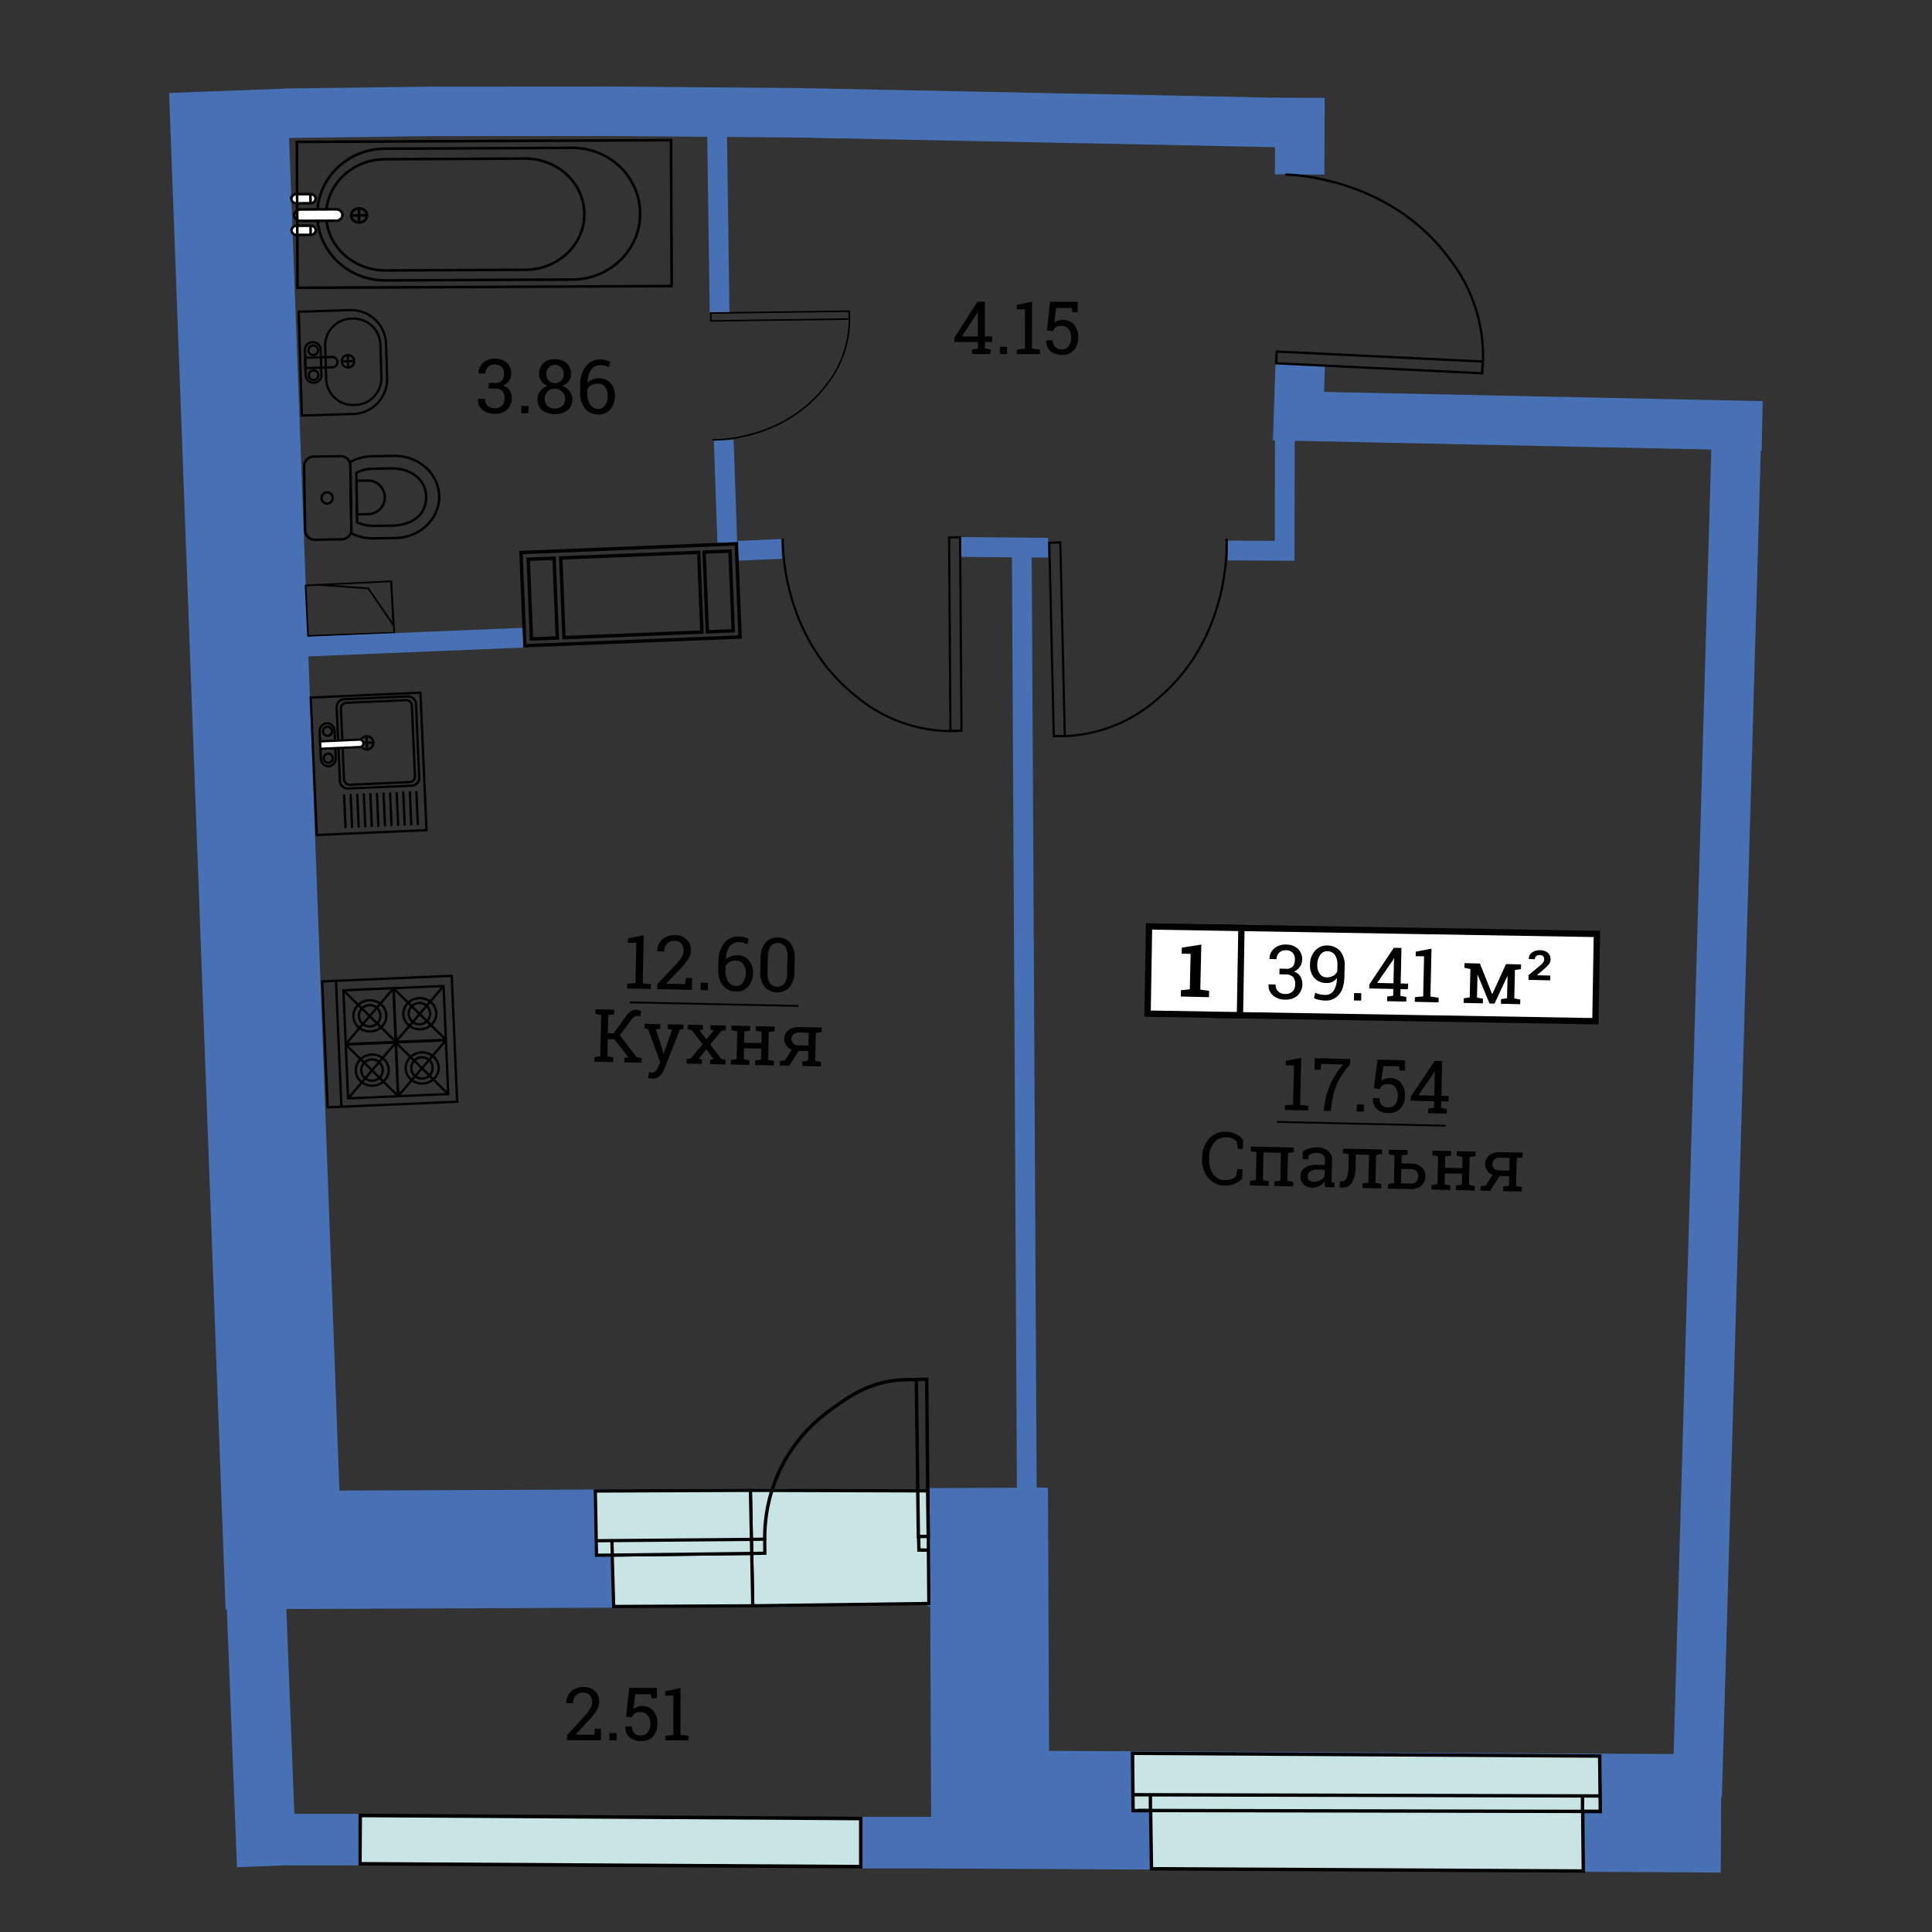 <svg id="Слой_1" data-name="Слой 1" xmlns="http://www.w3.org/2000/svg" viewBox="0 0 600 600"><rect x="0" y="0" width="600" height="600" fill="#333333" stroke="none"/><defs><style>.cls-1,.cls-10,.cls-11,.cls-12,.cls-13,.cls-15,.cls-16,.cls-17,.cls-18,.cls-2,.cls-20,.cls-22,.cls-24,.cls-25,.cls-26,.cls-3,.cls-4,.cls-8,.cls-9{fill:none;}.cls-1,.cls-2,.cls-26,.cls-3,.cls-4{stroke:#4770b5;}.cls-1,.cls-10,.cls-11,.cls-12,.cls-13,.cls-14,.cls-15,.cls-16,.cls-17,.cls-18,.cls-19,.cls-2,.cls-20,.cls-22,.cls-23,.cls-24,.cls-25,.cls-26,.cls-3,.cls-4,.cls-5,.cls-6,.cls-7,.cls-8,.cls-9{stroke-miterlimit:10;}.cls-1{stroke-width:36.714px;}.cls-2{stroke-width:15.367px;}.cls-3{stroke-width:18.462px;}.cls-4{stroke-width:6.137px;}.cls-5,.cls-6,.cls-7{fill:#c8e4e4;}.cls-10,.cls-11,.cls-12,.cls-13,.cls-14,.cls-15,.cls-16,.cls-17,.cls-18,.cls-19,.cls-20,.cls-22,.cls-23,.cls-24,.cls-25,.cls-5,.cls-6,.cls-7,.cls-8,.cls-9{stroke:#000;}.cls-5{stroke-width:1.101px;}.cls-6{stroke-width:1.049px;}.cls-7{stroke-width:0.997px;}.cls-8{stroke-width:1.055px;}.cls-9{stroke-width:1.045px;}.cls-10{stroke-width:0.715px;}.cls-11{stroke-width:0.48px;}.cls-12{stroke-width:0.671px;}.cls-13,.cls-14{stroke-width:0.809px;}.cls-14,.cls-19,.cls-21,.cls-23{fill:#fff;}.cls-15{stroke-width:0.751px;}.cls-16{stroke-width:0.706px;}.cls-17{stroke-width:0.734px;}.cls-18,.cls-19{stroke-width:0.719px;}.cls-20{stroke-width:0.528px;}.cls-22,.cls-23{stroke-width:1.962px;}.cls-24{stroke-width:0.577px;}.cls-25{stroke-width:1.054px;}.cls-26{stroke-width:16px;}</style></defs><title>aviator_k8_s2_e2-4_39_41_L</title><polyline class="cls-1" points="288.05 480.507 307.172 480.427 307.515 562.002 534.498 563.181"/><polyline class="cls-1" points="70.859 28.188 87.732 481.342 244.817 480.687"/><polyline class="cls-2" points="547.255 132.257 403.252 129.233 403.795 113.085"/><line class="cls-2" x1="539.236" y1="136.68" x2="527.068" y2="557.746"/><line class="cls-2" x1="403.61" y1="54.171" x2="403.711" y2="30.375"/><line class="cls-3" x1="79.639" y1="498.541" x2="82.813" y2="579.521"/><line class="cls-4" x1="298.28" y1="169.871" x2="325.503" y2="170.101"/><line class="cls-4" x1="317.338" y1="172.374" x2="318.899" y2="466.614"/><polyline class="cls-4" points="381.313 170.965 398.957 171.057 399.017 133.401"/><line class="cls-4" x1="225.874" y1="168.469" x2="224.755" y2="136.68"/><line class="cls-4" x1="223.477" y1="97.048" x2="222.697" y2="41.189"/><polygon class="cls-5" points="111.872 563.812 111.771 578.813 267.331 579.703 267.331 564.766 111.872 563.812"/><polygon class="cls-6" points="351.72 544.51 351.89 562.302 357.335 562.333 357.598 580.356 491.705 581.052 491.525 562.545 496.99 562.559 496.791 545.363 351.72 544.51"/><line class="cls-6" x1="353.303" y1="562.266" x2="497.359" y2="562.559"/><line class="cls-6" x1="351.843" y1="557.372" x2="497.339" y2="557.757"/><line class="cls-6" x1="357.276" y1="561.867" x2="357.26" y2="557.387"/><line class="cls-6" x1="491.448" y1="562.129" x2="491.469" y2="557.741"/><polygon class="cls-7" points="288.177 463.015 233.045 462.852 233.781 498.692 288.453 497.963 288.177 463.015"/><polygon class="cls-7" points="233.447 482.433 190.133 482.944 190.584 498.903 233.781 498.692 233.447 482.433"/><polygon class="cls-7" points="233.045 462.852 184.891 463.051 185.252 482.99 190.133 482.944 233.447 482.433 233.045 462.852"/><polyline class="cls-7" points="185.171 478.489 233.357 478.071 237.845 477.991"/><line class="cls-7" x1="190.156" y1="482.719" x2="190.044" y2="478.801"/><polyline class="cls-7" points="233.447 482.433 237.523 482.368 237.487 477.873"/><path class="cls-8" d="M237.508,478.19a48.488,48.488,0,0,1,20.629-40.475c8.565-6.378,15.251-9.662,26.412-9.218"/><polygon class="cls-8" points="287.789 428.354 284.563 428.396 285.21 477.178 288.268 477.137 287.789 428.354"/><polyline class="cls-9" points="285.284 477.357 285.379 481.378 288.313 481.411"/><path class="cls-10" d="M399.162,54.21s32.086.053,51.235,26.505a49.027,49.027,0,0,1,9.887,35.237"/><rect class="cls-10" x="426.568" y="80.53" width="3.646" height="64.041" transform="translate(295.222 534.987) rotate(-87.224)"/><path class="cls-11" d="M221.276,136.6s21.525.711,34.986-16.588a32.908,32.908,0,0,0,7.452-23.408"/><rect class="cls-11" x="220.748" y="96.926" width="42.986" height="2.448" transform="translate(-1.331 3.35) rotate(-0.79)"/><path class="cls-12" d="M243.126,167.27s-1.192,30.074,22.859,49.044a45.988,45.988,0,0,0,32.643,10.63"/><rect class="cls-12" x="294.963" y="166.885" width="3.42" height="60.072" transform="translate(-1.41 2.141) rotate(-0.412)"/><path class="cls-12" d="M380.9,167.266S383,197.29,359.542,216.984a45.988,45.988,0,0,1-32.3,11.62"/><rect class="cls-12" x="326.567" y="168.5" width="3.42" height="60.072" transform="translate(-4.534 7.699) rotate(-1.334)"/><path class="cls-13" d="M98.535,66.732c-.052-11.293,9.321-20.491,20.936-20.545l58.2-.27c11.616-.054,21.074,9.057,21.126,20.35h0c.052,11.293-9.321,20.491-20.936,20.545l-58.2.27c-11.615.054-21.073-9.057-21.125-20.35Z"/><path class="cls-13" d="M101.306,66.8c-.044-9.539,8.157-17.31,18.319-17.357l43.374-.2c10.161-.047,18.435,7.647,18.479,17.187h0c.044,9.538-8.157,17.31-18.319,17.357l-43.374.2c-10.162.047-18.435-7.648-18.479-17.186Z"/><path class="cls-14" d="M91.414,66.832a1.885,1.885,0,0,1,1.972-1.781L104.36,65a1.885,1.885,0,0,1,1.989,1.762h0a1.885,1.885,0,0,1-1.972,1.781L93.4,68.595a1.885,1.885,0,0,1-1.989-1.763Z"/><path class="cls-14" d="M90.527,71.542a1.514,1.514,0,0,1,1.584-1.431l4.351-.02a1.514,1.514,0,0,1,1.6,1.416h0a1.514,1.514,0,0,1-1.584,1.431l-4.351.02a1.514,1.514,0,0,1-1.6-1.416Z"/><line class="cls-13" x1="96.475" y1="72.937" x2="96.462" y2="70.091"/><path class="cls-14" d="M90.481,61.725a1.514,1.514,0,0,1,1.584-1.431l4.351-.02a1.514,1.514,0,0,1,1.6,1.416h0A1.514,1.514,0,0,1,96.43,63.12l-4.351.02a1.514,1.514,0,0,1-1.6-1.416Z"/><line class="cls-13" x1="96.43" y1="63.12" x2="96.416" y2="60.274"/><ellipse class="cls-13" cx="111.508" cy="66.904" rx="2.468" ry="2.207" transform="translate(-0.309 0.518) rotate(-0.266)"/><line class="cls-13" x1="111.518" y1="69.111" x2="111.497" y2="64.697"/><line class="cls-13" x1="113.975" y1="66.893" x2="109.04" y2="66.915"/><rect class="cls-13" x="92.3" y="43.797" width="116.19" height="45.31" transform="translate(-0.307 0.698) rotate(-0.266)"/><path class="cls-15" d="M109.13,165.619a14.647,14.647,0,0,0,6.852,1.57l6.774-.1c7.634-.115,13.736-5.918,13.63-12.961s-6.38-12.661-14.014-12.546l-6.774.1a14.649,14.649,0,0,0-6.8,1.775Z"/><path class="cls-15" d="M110.9,162.229a12.721,12.721,0,0,0,5.384,1.084l5.324-.08c7.4-.111,10.8-4.14,10.73-9.047s-4.272-8.821-11-8.72l-5.324.08a12.713,12.713,0,0,0-5.349,1.246Z"/><path class="cls-15" d="M110.858,159.737l3.553-.053a5.227,5.227,0,0,0-.157-10.452l-3.553.053Z"/><path class="cls-15" d="M94.449,144.8a3.01,3.01,0,0,1,3.014-3l8.247-.124a3.01,3.01,0,0,1,3.1,2.911l.3,19.909a3.01,3.01,0,0,1-3.014,3l-8.247.124a3.01,3.01,0,0,1-3.1-2.912Z"/><circle class="cls-15" cx="101.599" cy="154.649" r="1.742" transform="translate(-2.314 1.545) rotate(-0.862)"/><path class="cls-16" d="M100.98,107.3a8.339,8.339,0,0,1,8.32-8.343h0a8.339,8.339,0,0,1,8.823,7.81l.332,10.652a8.339,8.339,0,0,1-8.32,8.343h0a8.339,8.339,0,0,1-8.823-7.81Z"/><circle class="cls-16" cx="108.067" cy="112.201" r="1.94" transform="translate(-3.44 3.418) rotate(-1.784)"/><line class="cls-16" x1="108.127" y1="114.14" x2="108.006" y2="110.262"/><line class="cls-16" x1="110.006" y1="112.14" x2="106.128" y2="112.261"/><path class="cls-16" d="M94.69,108.69a2.4,2.4,0,0,1,2.376-2.412h0a2.4,2.4,0,0,1,2.522,2.259l.246,7.914a2.4,2.4,0,0,1-2.377,2.412h0a2.4,2.4,0,0,1-2.522-2.26Z"/><circle class="cls-16" cx="97.385" cy="116.518" r="1.497" transform="translate(-3.579 3.087) rotate(-1.784)"/><circle class="cls-16" cx="97.282" cy="108.774" r="1.497" transform="translate(-3.338 3.08) rotate(-1.784)"/><path class="cls-16" d="M94.865,114.323l8.4-.262a1.6,1.6,0,0,0-.1-3.2l-8.4.262Z"/><path class="cls-16" d="M109.473,128.569a10.85,10.85,0,0,0,10.76-10.928l-.345-11.083a10.85,10.85,0,0,0-11.419-10.237l-15.715.489,1,32.247Z"/><rect class="cls-17" x="100.885" y="303.901" width="40.262" height="39.137" transform="translate(-13.845 5.523) rotate(-2.473)"/><line class="cls-17" x1="106.03" y1="343.703" x2="104.341" y2="304.603"/><rect class="cls-17" x="123.243" y="323.396" width="15.603" height="16.718" transform="translate(-14.193 5.964) rotate(-2.473)"/><ellipse class="cls-17" cx="131.107" cy="331.674" rx="5.119" ry="4.844" transform="translate(-14.19 5.966) rotate(-2.473)"/><ellipse class="cls-17" cx="131.041" cy="331.653" rx="3.335" ry="3.316" transform="translate(-14.189 5.963) rotate(-2.473)"/><line class="cls-17" x1="139.2" y1="339.769" x2="122.89" y2="323.74"/><line class="cls-17" x1="123.611" y1="340.443" x2="138.479" y2="323.067"/><rect class="cls-17" x="107.735" y="324.066" width="15.603" height="16.718" transform="translate(-14.237 5.295) rotate(-2.473)"/><ellipse class="cls-17" cx="115.599" cy="332.344" rx="5.119" ry="4.844" transform="translate(-14.233 5.298) rotate(-2.473)"/><ellipse class="cls-17" cx="115.532" cy="332.323" rx="3.335" ry="3.316" transform="translate(-14.232 5.295) rotate(-2.473)"/><line class="cls-17" x1="123.692" y1="340.439" x2="107.381" y2="324.41"/><line class="cls-17" x1="108.103" y1="341.112" x2="122.97" y2="323.737"/><rect class="cls-17" x="122.515" y="306.538" width="15.603" height="16.718" transform="translate(-13.467 5.917) rotate(-2.473)"/><ellipse class="cls-17" cx="130.379" cy="314.817" rx="5.119" ry="4.844" transform="translate(-13.463 5.919) rotate(-2.473)"/><ellipse class="cls-17" cx="130.313" cy="314.796" rx="3.335" ry="3.316" transform="matrix(0.999, -0.043, 0.043, 0.999, -13.462, 5.916)"/><line class="cls-17" x1="138.472" y1="322.912" x2="122.162" y2="306.883"/><line class="cls-17" x1="122.883" y1="323.585" x2="137.751" y2="306.209"/><rect class="cls-17" x="107.007" y="307.208" width="15.603" height="16.718" transform="translate(-13.51 5.248) rotate(-2.473)"/><ellipse class="cls-17" cx="114.871" cy="315.486" rx="5.119" ry="4.844" transform="translate(-13.506 5.251) rotate(-2.473)"/><ellipse class="cls-17" cx="114.804" cy="315.465" rx="3.335" ry="3.316" transform="translate(-13.506 5.248) rotate(-2.473)"/><line class="cls-17" x1="122.964" y1="323.581" x2="106.653" y2="307.553"/><line class="cls-17" x1="107.375" y1="324.255" x2="122.242" y2="306.879"/><rect class="cls-18" x="97.419" y="215.856" width="34.112" height="42.73" transform="translate(-10.318 5.262) rotate(-2.52)"/><line class="cls-18" x1="129.772" y1="256.194" x2="129.311" y2="245.703"/><line class="cls-18" x1="127.731" y1="256.284" x2="127.269" y2="245.793"/><line class="cls-18" x1="125.689" y1="256.374" x2="125.228" y2="245.883"/><line class="cls-18" x1="123.648" y1="256.464" x2="123.186" y2="245.973"/><line class="cls-18" x1="121.606" y1="256.553" x2="121.144" y2="246.062"/><line class="cls-18" x1="119.565" y1="256.643" x2="119.103" y2="246.152"/><line class="cls-18" x1="117.523" y1="256.733" x2="117.061" y2="246.242"/><line class="cls-18" x1="115.482" y1="256.823" x2="115.02" y2="246.332"/><line class="cls-18" x1="113.44" y1="256.913" x2="112.978" y2="246.422"/><line class="cls-18" x1="111.399" y1="257.003" x2="110.937" y2="246.512"/><line class="cls-18" x1="109.357" y1="257.092" x2="108.896" y2="246.601"/><line class="cls-18" x1="107.316" y1="257.182" x2="106.854" y2="246.691"/><path class="cls-18" d="M107.506,216.7h19.733a2.464,2.464,0,0,1,2.464,2.464v22.829a2.463,2.463,0,0,1-2.463,2.463H107.506a2.463,2.463,0,0,1-2.463-2.463V219.164a2.464,2.464,0,0,1,2.464-2.464Z" transform="translate(-10.023 5.383) rotate(-2.52)"/><path class="cls-18" d="M105.876,220.148a1.769,1.769,0,0,1,1.643-1.884l18.587-.818a1.769,1.769,0,0,1,1.8,1.732l.961,21.833a1.768,1.768,0,0,1-1.643,1.884l-18.587.818a1.768,1.768,0,0,1-1.8-1.732Z"/><circle class="cls-18" cx="113.892" cy="230.696" r="2.064" transform="translate(-10.032 5.23) rotate(-2.52)"/><line class="cls-18" x1="113.983" y1="232.758" x2="113.801" y2="228.634"/><line class="cls-18" x1="115.954" y1="230.605" x2="111.83" y2="230.787"/><path class="cls-18" d="M99.269,227.2a2.4,2.4,0,0,1,2.2-2.578h0a2.4,2.4,0,0,1,2.422,2.374l.369,8.39a2.4,2.4,0,0,1-2.2,2.578h0a2.4,2.4,0,0,1-2.421-2.374Z"/><circle class="cls-18" cx="101.95" cy="235.472" r="1.414" transform="translate(-10.253 4.709) rotate(-2.52)"/><circle class="cls-18" cx="101.712" cy="227.107" r="1.414" transform="translate(-9.886 4.691) rotate(-2.52)"/><path class="cls-19" d="M99.5,232.548l12.243-.539a1.155,1.155,0,1,0-.1-2.308L99.4,230.24Z"/><polyline class="cls-2" points="88.741 35.159 133.552 34.587 191.145 34.552 249.116 35.055 321.174 36.515 359.668 37.263 398.422 38.1"/><polyline class="cls-20" points="98.884 181.614 114.371 182.728 122.149 194.09 121.474 180.533 98.139 181.657 94.915 181.84 95.676 197.497 122.587 196.519"/><line class="cls-20" x1="121.474" y1="180.533" x2="122.447" y2="196.756"/><rect class="cls-21" x="423.161" y="243.612" width="27.109" height="117.973" transform="translate(126.8 734.154) rotate(-89.034)"/><rect class="cls-22" x="423.161" y="243.612" width="27.109" height="117.973" transform="translate(126.8 734.154) rotate(-89.034)"/><rect class="cls-23" x="356.619" y="287.944" width="28.691" height="27.095" transform="translate(5.134 -6.209) rotate(0.966)"/><line class="cls-24" x1="396.609" y1="348.417" x2="448.993" y2="349.602"/><path d="M366.756,307.522l2.755-.271.249-11.02-2.781-.063.042-1.869,6.057-.954-.316,13.979,2.742.4-.044,1.956-8.749-.2Z"/><path d="M399.056,343.286l2.521-.255.276-12.192-2.559-.012.031-1.377,4.783-.916-.329,14.548,2.5.369-.032,1.408-7.22-.163Z"/><path d="M419.278,330.608a22.964,22.964,0,0,0-4.125,6.126,27.757,27.757,0,0,0-1.639,6.531l-.219,1.752-2.2-.05.219-1.752a23.933,23.933,0,0,1,1.976-6.831,26.5,26.5,0,0,1,3.833-5.826l-6.8-.154-.209,1.86-1.877-.042.081-3.595,10.994.249Z"/><path d="M423.532,345.249l-2.2-.05.051-2.258,2.2.05Z"/><path d="M434.668,332.442l-.184-1.27-4.862-.11-.628,4.561a4.812,4.812,0,0,1,1.148-.6,4.208,4.208,0,0,1,1.466-.243,4.387,4.387,0,0,1,3.5,1.545,5.9,5.9,0,0,1,1.2,4.028,5.736,5.736,0,0,1-1.4,3.908,4.846,4.846,0,0,1-3.861,1.4,5.227,5.227,0,0,1-3.41-1.209A3.922,3.922,0,0,1,426.4,341.1l.025-.066,1.989.045a2.589,2.589,0,0,0,2.674,2.858,2.6,2.6,0,0,0,2.191-.934,4.261,4.261,0,0,0,.832-2.676,4.081,4.081,0,0,0-.718-2.593,2.576,2.576,0,0,0-2.128-1.052,3.485,3.485,0,0,0-1.893.352,2.229,2.229,0,0,0-.882,1.174l-1.826-.231,1.139-8.9,8.595.194-.073,3.216Z"/><path d="M447.625,340.317l2.245.051-.039,1.721-2.245-.051-.046,2.033,1.813.354-.032,1.408-5.832-.132.032-1.408,1.827-.271.046-2.033-7.307-.165.028-1.239,7.429-11.113,2.325.053Zm-7.151-.162,4.959.112.173-7.655-.066-.027-.236.589Z"/><path d="M385.978,356.828l-1.552-.035-.363-2.314a4.294,4.294,0,0,0-1.3-.89,4.766,4.766,0,0,0-1.856-.375,4.565,4.565,0,0,0-3.938,1.75,7.6,7.6,0,0,0-1.468,4.629l-.006.256a7.8,7.8,0,0,0,1.228,4.705,4.305,4.305,0,0,0,3.66,1.932,5.6,5.6,0,0,0,2.018-.3,3.883,3.883,0,0,0,1.414-.813l.467-2.295,1.552.035L385.77,366a6.045,6.045,0,0,1-2.149,1.565,7.1,7.1,0,0,1-3.275.638,6.588,6.588,0,0,1-5.152-2.463,8.682,8.682,0,0,1-1.9-5.945l.005-.23a8.79,8.79,0,0,1,2.131-5.869,6.557,6.557,0,0,1,5.291-2.222,7.037,7.037,0,0,1,3.243.8,6.232,6.232,0,0,1,2.076,1.661Z"/><path d="M388.187,366.74l1.827-.271.2-8.633-1.813-.354.032-1.418,13.424.3-.032,1.418-1.827.271-.2,8.633,1.813.354-.032,1.408-5.843-.132.032-1.408,1.827-.271.195-8.618-5.382-.122-.195,8.618,1.813.354L394,368.281l-5.84-.132Z"/><path d="M411.538,368.678c-.059-.329-.1-.622-.136-.884s-.05-.524-.059-.785a5.3,5.3,0,0,1-1.623,1.321,4.555,4.555,0,0,1-4.9-.49,3.394,3.394,0,0,1-.922-2.618,3.005,3.005,0,0,1,1.45-2.621,6.789,6.789,0,0,1,3.833-.846l2.266.051.032-1.408a2.182,2.182,0,0,0-.63-1.695,2.642,2.642,0,0,0-1.852-.662,4.661,4.661,0,0,0-1.462.177,2.776,2.776,0,0,0-1.035.561l-.262,1.265-1.7-.038.053-2.345a6.654,6.654,0,0,1,2.021-1.01,8,8,0,0,1,2.556-.337,5.046,5.046,0,0,1,3.3,1.125,3.662,3.662,0,0,1,1.207,3.03l-.132,5.822c0,.154-.007.307-.005.456s.006.3.018.446l.891.143-.032,1.408Zm-3.5-1.688a3.87,3.87,0,0,0,2.009-.482,3.22,3.22,0,0,0,1.324-1.23l.045-1.987-2.345-.053a3.362,3.362,0,0,0-2.152.576,1.875,1.875,0,0,0-.82,1.5,1.5,1.5,0,0,0,.464,1.22A2.23,2.23,0,0,0,408.036,366.99Z"/><path d="M421.064,358.549l-.077,3.415a11.154,11.154,0,0,1-1.061,5.227,3.4,3.4,0,0,1-3.272,1.6l-.625-.014.076-1.873.459,0a1.654,1.654,0,0,0,1.672-1.11,11.455,11.455,0,0,0,.551-3.876l.078-3.431-1.813-.354.032-1.418,10.318.233,1.82.041-.032,1.418-1.827.271-.2,8.633,1.813.354-.032,1.408-5.84-.132.032-1.408,1.827-.271.195-8.618Z"/><path d="M435.328,357.125l-.094,4.158,2.993.068a4.8,4.8,0,0,1,3.314,1.161,3.657,3.657,0,0,1,1.132,2.859,3.793,3.793,0,0,1-1.266,2.856,4.677,4.677,0,0,1-3.359,1.051l-7.013-.159.032-1.408,1.827-.271.2-8.633-1.813-.354.032-1.418,1.82.041Zm1.82.041-.032,1.418-1.827.271.039-1.731ZM435.2,363l-.1,4.486,2.993.068a2.248,2.248,0,0,0,1.773-.59,2.282,2.282,0,0,0,.6-1.57,2.4,2.4,0,0,0-.532-1.605,2.153,2.153,0,0,0-1.738-.721Z"/><path d="M444.81,358.759l.032-1.418,5.84.132-.032,1.418-1.827.271-.079,3.5,5.372.122.079-3.5-1.813-.354.032-1.418,1.82.041,2.212.05,1.82.041-.032,1.418-1.827.271-.2,8.633,1.813.354-.032,1.408-5.853-.132.032-1.408,1.827-.271.077-3.415-5.372-.122-.077,3.415,1.813.354-.032,1.408-5.84-.132.032-1.408,1.827-.271.2-8.633Z"/><path d="M466.8,368.519l1.827-.271.067-2.97-2.98-.067-2.966,4.626-2.96-.067.032-1.408,1.593-.2,2.142-3.323a3.442,3.442,0,0,1-2.315-3.429,3.319,3.319,0,0,1,1.3-2.635,5.161,5.161,0,0,1,3.418-.958l5.105.116,1.818.041-.032,1.418-1.825.271-.2,8.633,1.811.353-.032,1.408-5.84-.132Zm-3.348-7.033a1.9,1.9,0,0,0,.522,1.385,2.2,2.2,0,0,0,1.633.606l3.126.071.089-3.953-2.9-.066a2.488,2.488,0,0,0-1.821.558A1.91,1.91,0,0,0,463.454,361.486Z"/><line class="cls-24" x1="195.55" y1="311.294" x2="247.936" y2="312.401"/><path d="M184.6,328.3l1.827-.274.271-12.807-1.814-.351.03-1.418,5.84.123-.03,1.418-1.827.274-.118,5.592,1.774.037,3.786-5.212a7.2,7.2,0,0,1,1.611-1.672,2.708,2.708,0,0,1,1.561-.418,2.639,2.639,0,0,1,.886.147,4.188,4.188,0,0,1,.758.39l-.358,1.545q-.3-.06-.528-.1a2.706,2.706,0,0,0-.45-.05,1.42,1.42,0,0,0-.894.258,4.733,4.733,0,0,0-.862.935l-3.6,4.8,5.264,6.792,1.525.309-.03,1.408-5.338-.113.03-1.408,1.242-.127-4.315-5.614-2.1-.044-.113,5.361,1.814.351-.03,1.408-5.84-.123Z"/><path d="M212.242,319.619l-1.087.146-4.862,12.254a6.19,6.19,0,0,1-1.363,2.092,3.038,3.038,0,0,1-2.331.858,4.719,4.719,0,0,1-.667-.076c-.276-.047-.487-.092-.635-.131l.259-1.726a3.962,3.962,0,0,1,.4.029c.309.032.5.047.586.048a1.344,1.344,0,0,0,1.152-.585,6.735,6.735,0,0,0,.788-1.387l.551-1.238-3.77-10.336-1.1-.2.03-1.418,4.88.1-.03,1.418-1.367.2,1.961,6.01.37,1.545h.067l2.673-7.449-1.37-.254.03-1.418,4.87.1Z"/><path d="M213.24,328.9l1.3-.229,3.658-4.37-3.361-4.369-1.29-.289.03-1.418,4.734.1-.03,1.418-1.1.115,2.194,2.951,2.328-2.871-1.08-.146.03-1.418,4.77.1-.03,1.418-1.3.234-3.542,4.223,3.457,4.52,1.3.284-.03,1.408-4.734-.1.03-1.408,1.075-.1-2.3-3.087-2.433,2.987L218,329l-.03,1.408-4.757-.1Z"/><path d="M227.138,319.933l.03-1.418,5.84.123-.03,1.418-1.827.274-.074,3.5,5.372.113.074-3.5-1.814-.351.03-1.418,1.82.038,2.212.047,1.82.038-.03,1.418-1.827.274-.182,8.634,1.814.351-.03,1.408-5.853-.124.03-1.408,1.827-.274.072-3.416-5.372-.113-.072,3.416,1.814.351-.03,1.408-5.84-.123.03-1.408,1.827-.274.182-8.634Z"/><path d="M249.142,329.661l1.827-.274.063-2.97-2.98-.063-2.959,4.63-2.96-.063.03-1.408,1.592-.2,2.137-3.326a3.442,3.442,0,0,1-2.32-3.425,3.319,3.319,0,0,1,1.3-2.637,5.161,5.161,0,0,1,3.417-.963l5.105.108,1.818.038-.03,1.418-1.824.274-.182,8.634,1.811.351-.03,1.408-5.84-.123Zm-3.358-7.028a1.9,1.9,0,0,0,.524,1.384,2.2,2.2,0,0,0,1.634.6l3.126.066.084-3.953-2.9-.061a2.488,2.488,0,0,0-1.82.561A1.91,1.91,0,0,0,245.783,322.633Z"/><path d="M176.092,540.435l0-1.511,5.342-5.912a14.821,14.821,0,0,0,1.945-2.537,3.991,3.991,0,0,0,.51-1.92,3.027,3.027,0,0,0-.711-2.05,2.36,2.36,0,0,0-1.889-.838,3.227,3.227,0,0,0-2.483.856,3.475,3.475,0,0,0-.8,2.437l-2.113,0-.02-.067a4.58,4.58,0,0,1,1.4-3.532,5.473,5.473,0,0,1,4.021-1.422,4.773,4.773,0,0,1,3.5,1.286,4.364,4.364,0,0,1,1.3,3.26,5.178,5.178,0,0,1-.793,2.657,17.444,17.444,0,0,1-2.223,2.87l-4.29,4.654.023.056,5.778.01.182-1.869,1.867,0-.006,3.59Z"/><path d="M191.473,540.46l-2.2,0,0-2.259,2.2,0Z"/><path d="M202.338,527.423l-.21-1.265-4.863-.008-.533,4.573a4.812,4.812,0,0,1,1.136-.628,4.208,4.208,0,0,1,1.46-.274,4.387,4.387,0,0,1,3.534,1.471,5.9,5.9,0,0,1,1.284,4,5.736,5.736,0,0,1-1.32,3.937,4.846,4.846,0,0,1-3.831,1.479,5.227,5.227,0,0,1-3.435-1.138,3.922,3.922,0,0,1-1.308-3.321l.023-.067,1.99,0a2.589,2.589,0,0,0,2.733,2.8,2.6,2.6,0,0,0,2.171-.98,4.261,4.261,0,0,0,.775-2.693,4.081,4.081,0,0,0-.772-2.578,2.576,2.576,0,0,0-2.15-1.007,3.485,3.485,0,0,0-1.886.391,2.229,2.229,0,0,0-.857,1.192l-1.831-.193.952-8.926,8.6.014-.005,3.217Z"/><path d="M206.6,539.077l2.515-.308.02-12.2-2.558.042,0-1.378,4.763-1.016-.024,14.551,2.5.317,0,1.409-7.222-.012Z"/><path d="M305.864,104.48l2.246,0,0,1.721-2.246,0,0,2.033,1.82.315,0,1.409-5.834-.007,0-1.409,1.821-.31,0-2.033-7.309-.008v-1.24l7.189-11.27,2.325,0Zm-7.153-.008,4.961.006.009-7.657-.067-.026-.223.594Z"/><path d="M312.744,109.963l-2.2,0,0-2.259,2.2,0Z"/><path d="M315.786,108.558l2.515-.31.014-12.2-2.558.043,0-1.378L320.52,93.7l-.017,14.551,2.5.315,0,1.409-7.222-.008Z"/><path d="M333.034,96.93l-.211-1.265-4.863-.006-.53,4.573a4.812,4.812,0,0,1,1.135-.629,4.208,4.208,0,0,1,1.46-.275,4.387,4.387,0,0,1,3.535,1.469,5.9,5.9,0,0,1,1.286,4,5.736,5.736,0,0,1-1.318,3.937,4.846,4.846,0,0,1-3.83,1.481,5.227,5.227,0,0,1-3.436-1.136,3.922,3.922,0,0,1-1.31-3.321l.023-.067,1.99,0a2.589,2.589,0,0,0,2.734,2.8,2.6,2.6,0,0,0,2.17-.981,4.261,4.261,0,0,0,.774-2.693,4.081,4.081,0,0,0-.773-2.577,2.576,2.576,0,0,0-2.15-1.006,3.485,3.485,0,0,0-1.885.392,2.229,2.229,0,0,0-.857,1.192l-1.831-.192.948-8.926,8.6.01,0,3.217Z"/><rect class="cls-25" x="162.363" y="170.226" width="66.92" height="28.973" transform="translate(398.968 361.341) rotate(177.678)"/><rect class="cls-25" x="164.547" y="173.509" width="8.034" height="24.773" transform="translate(344.52 364.81) rotate(177.678)"/><rect class="cls-25" x="219.179" y="171.294" width="8.034" height="24.773" transform="translate(453.649 358.169) rotate(177.678)"/><rect class="cls-25" x="174.63" y="172.394" width="42.872" height="24.773" transform="translate(399.455 361.466) rotate(177.678)"/><line class="cls-4" x1="162.374" y1="198.047" x2="94.332" y2="200.842"/><line class="cls-4" x1="229.346" y1="171.051" x2="242.716" y2="170.456"/><path d="M397.368,300.817l1.964.044a2.606,2.606,0,0,0,2.134-.7,3.164,3.164,0,0,0,.669-2.07,3.024,3.024,0,0,0-.658-2.182,2.746,2.746,0,0,0-2.072-.79,2.9,2.9,0,0,0-2.125.72,2.742,2.742,0,0,0-.838,2.035l-2.158-.049-.021-.072a4.029,4.029,0,0,1,1.437-3.17,5.241,5.241,0,0,1,3.745-1.237,5.306,5.306,0,0,1,3.649,1.312,4.465,4.465,0,0,1,1.291,3.528,4.007,4.007,0,0,1-2.57,3.554,3.654,3.654,0,0,1,2.083,1.589,4.924,4.924,0,0,1-1,5.9,5.591,5.591,0,0,1-3.837,1.215,5.7,5.7,0,0,1-3.738-1.314,3.938,3.938,0,0,1-1.353-3.361l.037-.066,2.146.049a2.772,2.772,0,0,0,.757,2.107,3.054,3.054,0,0,0,2.192.828,3.108,3.108,0,0,0,2.255-.728,3.03,3.03,0,0,0,.861-2.276,3.134,3.134,0,0,0-.665-2.29,3.086,3.086,0,0,0-2.257-.779l-1.964-.044Z"/><path d="M411.506,308.976a3.06,3.06,0,0,0,2.593-1.181,6.819,6.819,0,0,0,1.063-3.967l-.045-.062a3.02,3.02,0,0,1-1.3,1.149,4.127,4.127,0,0,1-1.863.368,4.993,4.993,0,0,1-3.8-1.587,5.943,5.943,0,0,1-1.305-4.251,6.1,6.1,0,0,1,1.6-4.226,4.734,4.734,0,0,1,3.684-1.582,5.306,5.306,0,0,1,4.065,1.721,6.883,6.883,0,0,1,1.391,4.847l-.068,3q-.088,3.894-1.733,5.74a5.339,5.339,0,0,1-4.318,1.788,9.645,9.645,0,0,1-1.768-.209,6.323,6.323,0,0,1-1.617-.544l.376-1.692a6.292,6.292,0,0,0,1.413.508A8.753,8.753,0,0,0,411.506,308.976Zm.487-5.461a3.74,3.74,0,0,0,2.086-.491,3.105,3.105,0,0,0,1.224-1.345l.04-1.756a5.512,5.512,0,0,0-.765-3.342,2.873,2.873,0,0,0-2.422-1.172,2.553,2.553,0,0,0-2.131,1.115,4.916,4.916,0,0,0-.928,2.971,4.709,4.709,0,0,0,.734,2.891A2.579,2.579,0,0,0,411.993,303.515Z"/><path d="M422.717,310.746l-2.248-.051.052-2.3,2.248.051Z"/><path d="M434.989,305.429l2.294.052-.04,1.756-2.294-.052-.047,2.079,1.857.36-.033,1.439-5.96-.135.033-1.439,1.866-.275.047-2.079-7.466-.169.029-1.265,7.593-11.356,2.371.054Zm-7.3-.165,5.064.115.177-7.819-.066-.027-.244.6Z"/><path d="M439.407,309.684l2.573-.259.282-12.453-2.613-.013.032-1.408,4.883-.94-.336,14.865,2.553.375-.033,1.439-7.374-.167Z"/><path d="M463.39,308.72l.067,0,4.243-9.315,2.816.064,1.864.042-.033,1.449-1.871.28-.2,8.823,1.857.36-.033,1.439-5.971-.135.033-1.439,1.866-.275.154-6.816-.066-.027-3.984,8.512-1.552-.035-3.662-8.864-.067.019-.158,7,1.852.36-.033,1.439-5.971-.135.033-1.439,1.871-.275.2-8.823-1.857-.365.033-1.449,1.864.042,2.9.066Z"/><path d="M481.438,304.456l-6.759-.153.034-1.485,3.514-2.912a4.741,4.741,0,0,0,1.059-1.078,1.81,1.81,0,0,0,.267-.911,1.319,1.319,0,0,0-.3-.934,1.248,1.248,0,0,0-.97-.375,1.748,1.748,0,0,0-1.191.337,1.2,1.2,0,0,0-.436.928l-1.838-.042-.024-.067a2.24,2.24,0,0,1,.935-1.91,3.89,3.89,0,0,1,2.589-.741,3.633,3.633,0,0,1,2.39.787,2.54,2.54,0,0,1,.824,2.073,2.419,2.419,0,0,1-.547,1.54,17.851,17.851,0,0,1-1.87,1.8l-1.786,1.5.024.067,4.122.093Z"/><path d="M194.775,305.545l2.575-.263.263-12.459L195,292.814l.03-1.408,4.887-.947L199.6,305.33l2.551.372-.03,1.439-7.377-.156Z"/><path d="M204.108,307.182l.033-1.541,5.574-5.938a15.533,15.533,0,0,0,2.036-2.549,4.063,4.063,0,0,0,.559-1.955,3.106,3.106,0,0,0-.683-2.11,2.416,2.416,0,0,0-1.913-.891,3.289,3.289,0,0,0-2.556.827,3.531,3.531,0,0,0-.862,2.472l-2.158-.046-.022-.072a4.68,4.68,0,0,1,1.5-3.575,5.577,5.577,0,0,1,4.138-1.378,4.868,4.868,0,0,1,3.552,1.387,4.473,4.473,0,0,1,1.261,3.357,5.264,5.264,0,0,1-.866,2.7,17.7,17.7,0,0,1-2.325,2.892l-4.476,4.665.022.062,5.9.125.225-1.906,1.9.04-.077,3.666Z"/><path d="M219.821,307.514l-2.253-.048.049-2.3,2.253.048Z"/><path d="M229.482,290.843a7.564,7.564,0,0,1,1.681.23,5.514,5.514,0,0,1,1.377.521l-.471,1.67a6.518,6.518,0,0,0-1.169-.455,5.968,5.968,0,0,0-1.456-.195,3.34,3.34,0,0,0-2.809,1.262,6.616,6.616,0,0,0-1.185,3.956l.04.047a4.689,4.689,0,0,1,1.587-.909,5.533,5.533,0,0,1,2-.306,4.449,4.449,0,0,1,3.521,1.616,5.782,5.782,0,0,1,1.239,3.93,6.189,6.189,0,0,1-1.5,4.18,4.736,4.736,0,0,1-3.8,1.549,5.194,5.194,0,0,1-3.993-1.857,7.224,7.224,0,0,1-1.492-5.047l.047-2.238a9.137,9.137,0,0,1,1.863-5.98A5.565,5.565,0,0,1,229.482,290.843Zm-.927,7.486a3.9,3.9,0,0,0-1.971.425,3.122,3.122,0,0,0-1.26,1.213L225.3,301.3a5.73,5.73,0,0,0,.888,3.579,2.959,2.959,0,0,0,2.4,1.3,2.449,2.449,0,0,0,2.181-1.122,5.2,5.2,0,0,0,.83-2.892,4.257,4.257,0,0,0-.772-2.721A2.737,2.737,0,0,0,228.555,298.328Z"/><path d="M246.706,301.74a7.45,7.45,0,0,1-1.517,4.855,5.264,5.264,0,0,1-7.743-.169,7.4,7.4,0,0,1-1.326-4.91l.083-3.938a7.463,7.463,0,0,1,1.516-4.85,5.238,5.238,0,0,1,7.743.164,7.407,7.407,0,0,1,1.326,4.91Zm-2.155-4.467a5.552,5.552,0,0,0-.715-3.263,2.629,2.629,0,0,0-2.256-1.139,2.586,2.586,0,0,0-2.271,1.043,5.594,5.594,0,0,0-.847,3.23l-.1,4.88a5.558,5.558,0,0,0,.72,3.273,2.882,2.882,0,0,0,4.527.1,5.64,5.64,0,0,0,.842-3.246Z"/><path d="M151.778,118.921l1.964.014a2.623,2.623,0,0,0,2.123-.733,3.173,3.173,0,0,0,.637-2.08,3.037,3.037,0,0,0-.692-2.177,2.746,2.746,0,0,0-2.085-.757,2.9,2.9,0,0,0-2.113.754,2.734,2.734,0,0,0-.808,2.048l-2.159-.015-.023-.072a4.029,4.029,0,0,1,1.387-3.192,5.243,5.243,0,0,1,3.728-1.3,5.306,5.306,0,0,1,3.669,1.255,4.46,4.46,0,0,1,1.346,3.513,3.993,3.993,0,0,1-2.514,3.588,3.654,3.654,0,0,1,2.107,1.556,4.932,4.932,0,0,1-.91,5.925,5.591,5.591,0,0,1-3.817,1.274,5.71,5.71,0,0,1-3.761-1.256,3.945,3.945,0,0,1-1.406-3.339l.036-.066,2.146.015a2.764,2.764,0,0,0,.792,2.1,3.047,3.047,0,0,0,2.2.789,3.105,3.105,0,0,0,2.244-.758,3.038,3.038,0,0,0,.828-2.289,3.134,3.134,0,0,0-.7-2.279,3.087,3.087,0,0,0-2.269-.748l-1.964-.014Z"/><path d="M164.105,128.36l-2.248-.016.016-2.3,2.248.016Z"/><path d="M177.329,116.165a3.694,3.694,0,0,1-.748,2.269,4.354,4.354,0,0,1-1.987,1.446,5,5,0,0,1,2.294,1.589,3.862,3.862,0,0,1,.843,2.485,4.27,4.27,0,0,1-1.525,3.513,6.9,6.9,0,0,1-7.831-.055,4.29,4.29,0,0,1-1.461-3.534,3.907,3.907,0,0,1,.862-2.473,4.881,4.881,0,0,1,2.3-1.556,4.2,4.2,0,0,1-1.941-1.473,3.774,3.774,0,0,1-.691-2.279,4.288,4.288,0,0,1,1.376-3.381,5.2,5.2,0,0,1,3.578-1.168,5.312,5.312,0,0,1,3.572,1.218A4.244,4.244,0,0,1,177.329,116.165Zm-1.836,7.727a3.018,3.018,0,0,0-.886-2.255,3.154,3.154,0,0,0-2.278-.9,3,3,0,0,0-3.167,3.107,2.9,2.9,0,0,0,.85,2.229,3.66,3.66,0,0,0,4.584.027A2.856,2.856,0,0,0,175.492,123.891Zm-.417-7.7a2.861,2.861,0,0,0-.754-2.049,2.577,2.577,0,0,0-1.941-.823,2.536,2.536,0,0,0-1.942.77,2.891,2.891,0,0,0-.752,2.064,2.784,2.784,0,0,0,.728,2.039,2.849,2.849,0,0,0,3.893.027A2.769,2.769,0,0,0,175.075,116.19Z"/><path d="M186.452,111.644a7.564,7.564,0,0,1,1.684.206,5.514,5.514,0,0,1,1.385.5l-.447,1.677a6.518,6.518,0,0,0-1.175-.438,5.968,5.968,0,0,0-1.459-.174,3.34,3.34,0,0,0-2.79,1.3,6.616,6.616,0,0,0-1.129,3.972l.041.046a4.689,4.689,0,0,1,1.574-.931,5.533,5.533,0,0,1,2-.334,4.449,4.449,0,0,1,3.544,1.567,5.782,5.782,0,0,1,1.294,3.912,6.189,6.189,0,0,1-1.438,4.2,4.736,4.736,0,0,1-3.776,1.6,5.194,5.194,0,0,1-4.018-1.8,7.224,7.224,0,0,1-1.563-5.025l.016-2.238a9.137,9.137,0,0,1,1.778-6.006A5.565,5.565,0,0,1,186.452,111.644Zm-.821,7.5a3.9,3.9,0,0,0-1.965.452,3.122,3.122,0,0,0-1.243,1.231l-.009,1.337a5.73,5.73,0,0,0,.938,3.566,2.959,2.959,0,0,0,2.419,1.262,2.449,2.449,0,0,0,2.164-1.153,5.2,5.2,0,0,0,.789-2.9,4.257,4.257,0,0,0-.811-2.71A2.737,2.737,0,0,0,185.631,119.142Z"/><line class="cls-26" x1="89.667" y1="571.31" x2="111.333" y2="571.31"/><line class="cls-26" x1="267.854" y1="572.25" x2="289.521" y2="572.25"/></svg>